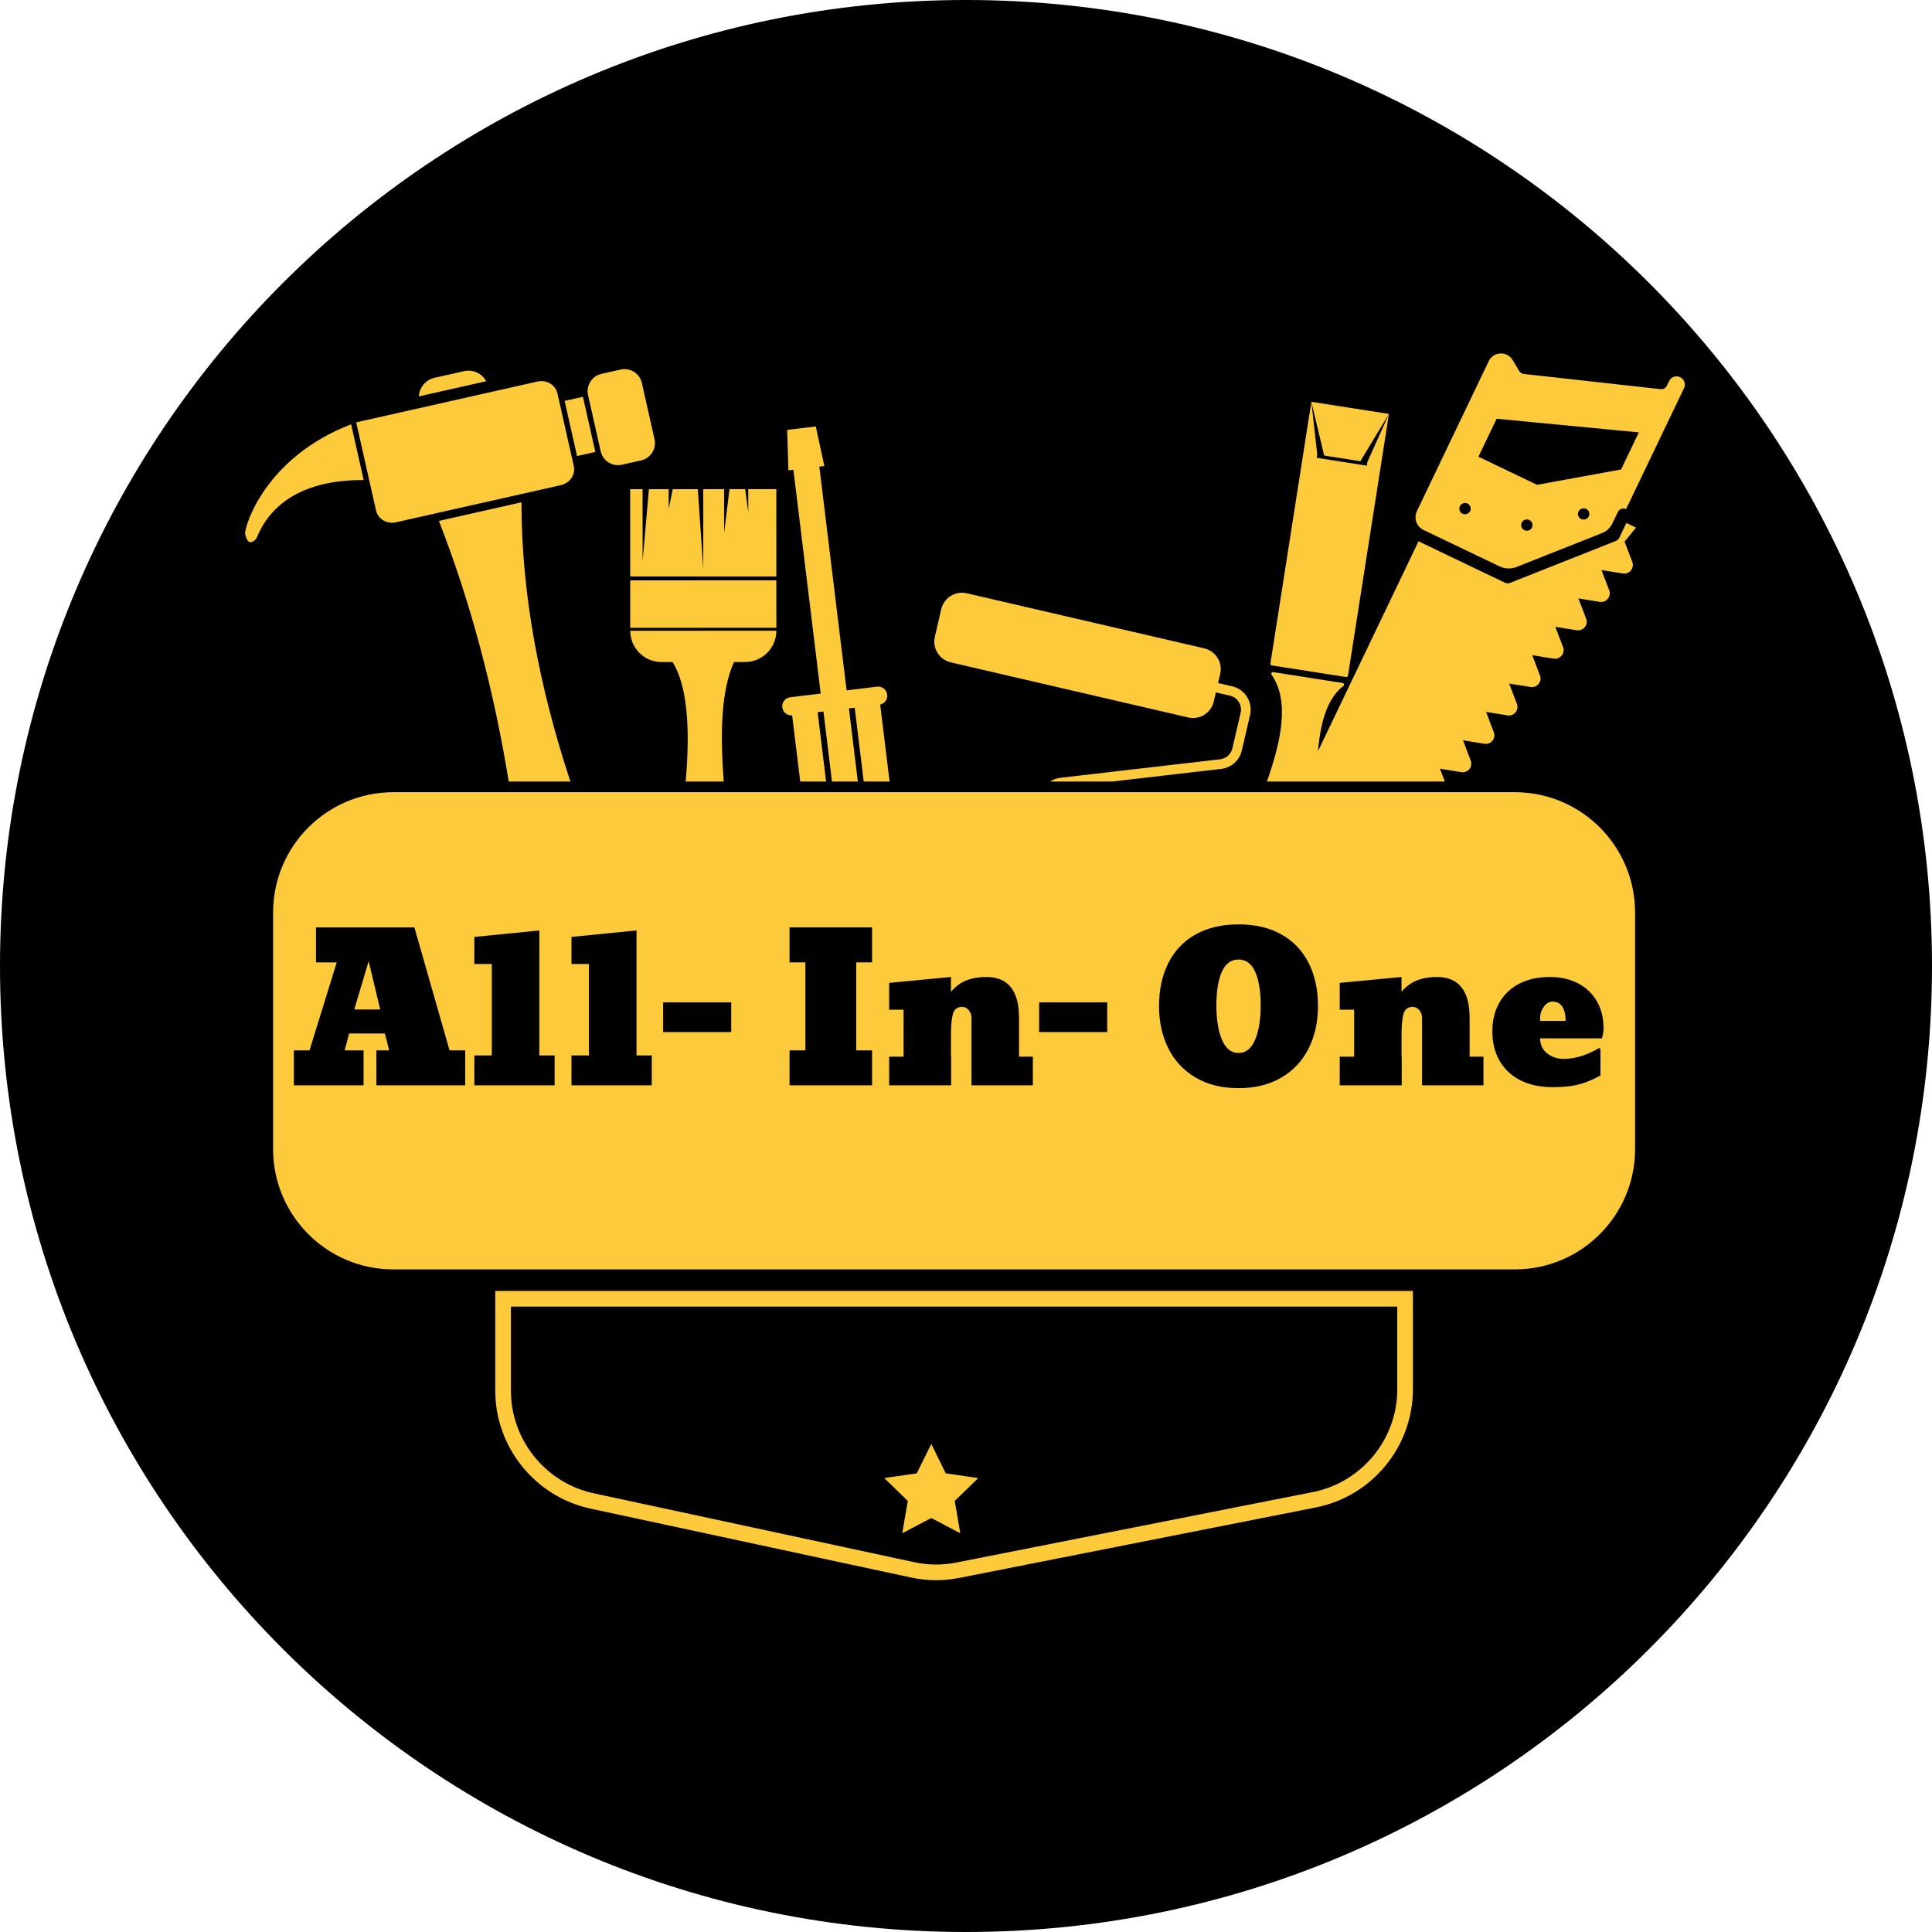 <svg xmlns="http://www.w3.org/2000/svg" xmlns:xlink="http://www.w3.org/1999/xlink" width="1024" zoomAndPan="magnify" viewBox="0 0 768 768" height="1024" preserveAspectRatio="xMidYMid meet" version="1.2"><defs><clipPath id="b70a74387b"><path d="M 384 0 C 171.922 0 0 171.922 0 384 C 0 596.078 171.922 768 384 768 C 596.078 768 768 596.078 768 384 C 768 171.922 596.078 0 384 0 Z M 384 0 "/></clipPath><clipPath id="dc89a860d6"><path d="M 97.371 140 L 670 140 L 670 628.648 L 97.371 628.648 Z M 97.371 140 "/></clipPath></defs><g id="3cc6d4a5eb"><g clip-rule="nonzero" clip-path="url(#b70a74387b)"><rect x="0" width="768" y="0" height="768" style="fill:#000000;fill-opacity:1;stroke:none;"/></g><g clip-rule="nonzero" clip-path="url(#dc89a860d6)"><path style=" stroke:none;fill-rule:nonzero;fill:#fdca3b;fill-opacity:1;" d="M 371.613 253.137 L 374.164 242.152 C 375.223 237.609 379.766 234.777 384.309 235.836 L 478.719 257.727 C 483.262 258.785 486.105 263.328 485.051 267.887 L 484.211 271.512 L 489.809 272.82 C 494.914 273.984 498.102 279.105 496.922 284.207 L 493.637 298.352 C 492.734 302.254 489.469 305.18 485.484 305.648 L 441.984 310.688 L 417.418 310.688 C 418.629 309.879 420.031 309.352 421.523 309.18 L 485.035 301.82 C 487.398 301.539 489.359 299.797 489.887 297.48 L 493.172 283.336 C 493.871 280.301 491.988 277.254 488.938 276.551 L 483.34 275.246 L 482.496 278.871 C 481.441 283.43 476.898 286.262 472.336 285.203 L 377.945 263.297 C 373.402 262.238 370.555 257.695 371.613 253.137 Z M 602.133 314.906 L 156.402 314.906 C 129.98 314.906 108.562 336.328 108.562 362.75 L 108.562 456.777 C 108.562 483.199 129.98 504.617 156.402 504.617 L 369.289 504.617 C 369.285 504.586 369.281 504.551 369.277 504.516 C 369.281 504.551 369.285 504.586 369.289 504.617 L 602.133 504.617 C 628.555 504.617 649.973 483.199 649.973 456.777 L 649.973 362.75 C 649.973 336.328 628.555 314.906 602.133 314.906 Z M 380.203 621.129 C 374.609 622.23 368.949 622.184 363.383 620.988 L 235.98 593.598 C 216.926 589.504 203.102 572.387 203.102 552.898 L 203.102 519.398 L 371.105 519.398 C 370.852 517.324 370.598 515.25 370.344 513.176 L 196.879 513.176 L 196.879 552.898 C 196.879 575.301 212.773 594.973 234.672 599.684 L 362.074 627.07 C 365.402 627.789 368.762 628.148 372.125 628.148 C 375.223 628.148 378.328 627.84 381.41 627.23 L 391.016 625.332 C 390.367 623.352 389.742 621.359 389.137 619.359 Z M 370.344 513.176 C 370.598 515.25 370.852 517.324 371.105 519.398 L 555.438 519.398 L 555.438 552.281 C 555.438 572.102 541.324 589.277 521.883 593.121 L 389.137 619.359 C 389.742 621.359 390.367 623.352 391.016 625.332 L 523.09 599.227 C 545.438 594.805 561.66 575.062 561.66 552.281 L 561.66 513.176 Z M 382.543 593.715 C 382.012 591.285 381.508 588.852 381.023 586.41 L 375.965 585.676 L 370.195 573.984 L 364.426 585.676 L 351.527 587.551 L 360.859 596.648 L 358.656 609.496 L 370.195 603.43 L 381.734 609.496 L 379.531 596.648 Z M 388.867 587.551 L 381.023 586.41 C 381.508 588.852 382.012 591.285 382.543 593.715 Z M 648.383 222.113 L 645.785 215.328 L 650.344 209.73 L 646.5 207.895 L 643.668 213.805 C 643.387 214.367 642.922 214.801 642.348 215.035 L 600.262 231.711 C 599.621 231.961 598.906 231.945 598.285 231.652 L 563.887 215.176 L 523.93 298.598 C 524.91 286.992 527.648 277.562 534.027 272.664 C 534.48 272.305 534.293 271.574 533.715 271.496 L 506.117 267.172 C 505.555 267.078 505.137 267.715 505.461 268.199 C 512.605 278.543 509.508 293.918 503.609 310.688 L 574.355 310.688 L 572.395 305.57 L 579.582 306.723 L 580.906 306.938 C 583.504 307.359 585.59 304.809 584.641 302.348 L 584.156 301.09 L 581.574 294.289 L 588.746 295.441 L 590.086 295.66 C 592.684 296.078 594.754 293.527 593.82 291.07 L 593.336 289.793 L 590.754 283.008 L 597.926 284.16 L 599.266 284.379 C 601.863 284.797 603.934 282.246 603 279.789 L 602.516 278.512 L 599.918 271.73 L 607.105 272.879 L 608.43 273.098 C 611.027 273.504 613.113 270.969 612.164 268.508 L 611.68 267.234 L 609.098 260.449 L 616.27 261.602 L 617.609 261.82 C 620.207 262.223 622.277 259.672 621.344 257.23 L 620.859 255.953 L 618.262 249.168 L 625.449 250.32 L 626.789 250.539 C 629.371 250.941 631.457 248.391 630.52 245.934 L 630.039 244.672 L 627.441 237.891 L 634.613 239.039 L 635.953 239.258 C 638.551 239.664 640.621 237.113 639.688 234.652 L 639.203 233.395 L 636.621 226.609 L 643.793 227.762 L 645.133 227.965 C 647.73 228.383 649.797 225.832 648.863 223.375 Z M 667.879 149.922 C 666.246 149.145 664.285 149.828 663.508 151.461 L 662.621 153.312 C 662.168 154.246 661.172 154.809 660.129 154.699 L 605.723 148.645 C 604.961 148.566 604.273 148.133 603.887 147.465 L 601.332 143.152 C 600.773 142.234 599.98 141.504 599.016 141.039 C 596.309 139.746 593.074 140.898 591.781 143.59 L 578.805 170.688 C 583.02 171.852 587.234 172.867 591.445 173.746 L 594.941 166.461 L 651.465 171.875 L 646.105 183.066 C 648.965 183.676 651.824 184.344 654.684 185.082 L 669.434 154.293 C 670.211 152.66 669.512 150.699 667.879 149.922 Z M 606.438 210.891 C 606.281 210.852 606.121 210.844 605.969 210.77 C 604.852 210.227 604.383 208.887 604.91 207.77 C 605.312 206.934 606.145 206.469 607.008 206.492 C 607.715 201.605 608.621 196.719 609.168 191.832 L 587.703 181.551 L 591.445 173.746 C 587.234 172.867 583.02 171.852 578.805 170.688 L 569.812 189.469 C 574 193.039 577.699 196.66 580.906 200.488 C 581.57 199.93 582.52 199.77 583.348 200.16 C 584.469 200.703 584.934 202.043 584.406 203.164 C 584.234 203.523 583.965 203.785 583.664 204 C 588.094 209.965 591.562 216.574 594.383 224.32 L 596.074 225.133 C 598.223 226.16 600.695 226.254 602.906 225.367 L 606.332 224.008 C 605.797 219.633 605.961 215.262 606.438 210.891 Z M 646.105 183.066 L 644.398 186.625 L 629.652 189.32 C 629.602 193.488 629.465 197.816 629.164 202.121 C 629.602 202.051 630.059 202.066 630.492 202.277 C 631.609 202.805 632.094 204.16 631.547 205.277 C 631.043 206.332 629.859 206.773 628.793 206.402 C 628.469 209.582 628.016 212.684 627.402 215.652 L 636.809 211.922 C 638.629 211.207 640.105 209.836 640.945 208.078 L 643.109 203.551 C 643.699 202.324 645.18 201.809 646.391 202.387 L 654.684 185.082 C 651.824 184.344 648.965 183.676 646.105 183.066 Z M 628.547 206.336 C 627.41 205.809 626.941 204.453 627.488 203.336 C 627.812 202.645 628.461 202.238 629.164 202.121 C 629.465 197.816 629.602 193.488 629.652 189.32 L 611.027 192.723 L 609.168 191.832 C 608.621 196.719 607.715 201.605 607.008 206.492 C 607.316 206.504 607.629 206.566 607.93 206.711 C 609.051 207.238 609.516 208.594 608.988 209.715 C 608.516 210.684 607.453 211.129 606.438 210.891 C 605.961 215.262 605.797 219.633 606.332 224.008 L 627.402 215.652 C 628.016 212.684 628.469 209.582 628.793 206.402 C 628.711 206.371 628.625 206.375 628.547 206.336 Z M 581.387 204.238 C 580.285 203.691 579.801 202.355 580.328 201.219 C 580.473 200.926 580.672 200.684 580.906 200.488 C 577.699 196.66 574 193.039 569.812 189.469 L 563.23 203.211 C 561.91 205.996 563.074 209.324 565.859 210.664 L 594.383 224.32 C 591.562 216.574 588.094 209.965 583.664 204 C 583.02 204.465 582.164 204.598 581.387 204.238 Z M 184.477 147.543 L 172.734 150.184 C 169.156 150.988 166.68 154.086 166.5 157.578 L 193.277 151.547 C 191.617 148.473 188.051 146.738 184.477 147.543 Z M 238.785 179.402 C 239.641 183.199 243.422 185.59 247.215 184.734 L 254.844 183.02 C 258.641 182.164 261.035 178.383 260.18 174.59 L 255.148 152.23 C 254.293 148.438 250.508 146.043 246.715 146.898 L 239.086 148.613 C 235.293 149.469 232.898 153.25 233.754 157.047 Z M 236.66 179.652 L 231.723 157.73 L 224.449 159.371 L 229.383 181.289 Z M 147.871 195.777 L 149.477 202.914 C 150.242 206.32 153.797 208.434 157.402 207.621 L 164.586 206.004 L 215.754 194.484 L 222.938 192.867 C 226.543 192.059 228.852 188.625 228.082 185.219 L 221.59 156.379 C 220.824 152.969 217.27 150.855 213.664 151.668 L 199.805 154.789 L 161.988 163.301 L 141.594 167.891 Z M 144.574 190.832 L 139.582 168.66 C 105.391 181.863 97.285 209.023 97.422 212.16 C 98.219 215.699 99.262 215.559 99.766 215.492 C 100.789 215.344 101.723 214.57 102.168 213.492 C 108.363 198.535 122.996 190.73 144.574 190.832 Z M 174.469 207.07 C 187.242 239.836 196.328 274.469 202.227 310.688 L 226.746 310.688 C 214.363 273.16 207.312 236.102 207.281 199.68 Z M 255.449 222.934 L 255.438 194.461 L 250.504 194.461 L 250.52 229.16 L 308.613 229.141 L 308.602 194.441 L 297.445 194.445 L 297.449 203.613 L 296.23 194.445 L 289.977 194.445 L 287.852 211.797 L 287.848 194.445 L 279.555 194.449 L 279.566 226.039 L 277.391 194.453 L 267.418 194.453 L 265.816 202.312 L 265.816 194.457 L 257.957 194.457 Z M 296.168 263.172 C 303.047 263.156 308.617 257.586 308.617 250.711 L 250.535 250.742 C 250.535 257.617 256.105 263.188 262.98 263.172 L 267.387 263.172 C 273.094 272.445 274.48 288.859 272.566 310.688 L 287.703 310.688 C 286.227 291.504 286.645 274.547 291.766 263.172 Z M 308.609 230.684 L 250.523 230.707 L 250.531 249.57 L 308.617 249.547 Z M 552.129 164.543 L 521.289 159.719 L 524.684 173.992 C 531.449 174.707 538.238 175.621 544.82 176.625 Z M 524.684 173.992 L 526.371 181.086 L 540.762 183.336 L 544.82 176.625 C 538.238 175.621 531.449 174.707 524.684 173.992 Z M 521.289 159.719 L 519.137 173.457 C 520.379 173.566 521.617 173.68 522.863 173.801 Z M 552.129 164.543 L 546.586 176.895 C 547.77 177.078 548.945 177.258 550.109 177.445 Z M 546.586 176.895 L 543.504 183.766 L 543.379 185.109 L 523.422 181.984 L 523.629 180.656 L 522.863 173.801 C 521.617 173.68 520.379 173.566 519.137 173.457 L 505.012 263.738 C 504.953 264.105 505.207 264.457 505.562 264.512 L 535.086 269.133 C 535.441 269.188 535.793 268.934 535.852 268.562 L 550.109 177.445 C 548.945 177.258 547.77 177.078 546.586 176.895 Z M 314.887 284.363 L 318.105 310.688 L 328.391 310.688 L 325.031 283.117 L 327.332 282.84 L 330.723 310.688 L 341.008 310.688 L 337.461 281.609 L 339.762 281.328 L 343.344 310.688 L 353.625 310.688 L 349.891 280.102 L 349.52 280.133 C 351.512 279.898 352.926 278.094 352.676 276.117 C 352.43 274.125 350.641 272.711 348.648 272.957 L 336.543 274.438 L 325.699 185.504 L 327.691 185.254 L 324.297 169.512 L 312.91 170.895 L 313.406 186.996 L 315.398 186.766 L 326.242 275.695 L 314.125 277.176 C 312.148 277.41 310.73 279.215 310.98 281.188 C 311.215 283.133 312.941 284.535 314.887 284.363 Z M 314.887 284.363 "/></g><g style="fill:#000000;fill-opacity:1;"><g transform="translate(115.519, 431.432)"><path style="stroke:none" d="M 1.297 0 L 1.297 -13.891 L 7.516 -13.891 L 18.344 -48.875 L 10.094 -48.875 L 10.094 -62.781 L 49.203 -62.781 L 63.188 -13.891 L 69.406 -13.891 L 69.406 0 L 34.094 0 L 34.094 -13.891 L 39.188 -13.891 L 37.484 -20.609 L 23.266 -20.609 L 21.484 -13.891 L 29 -13.891 L 29 0 Z M 25.297 -30.141 L 35.625 -30.141 L 31.031 -49.359 Z M 25.297 -30.141 "/></g></g><g style="fill:#000000;fill-opacity:1;"><g transform="translate(184.919, 431.432)"><path style="stroke:none" d="M 3.641 0 L 3.641 -11.875 L 10.578 -11.875 L 10.578 -48.234 L 3.641 -48.234 L 3.641 -58.984 L 29.484 -61.562 L 29.484 -11.875 L 35.547 -11.875 L 35.547 0 Z M 3.641 0 "/></g></g><g style="fill:#000000;fill-opacity:1;"><g transform="translate(223.537, 431.432)"><path style="stroke:none" d="M 3.641 0 L 3.641 -11.875 L 10.578 -11.875 L 10.578 -48.234 L 3.641 -48.234 L 3.641 -58.984 L 29.484 -61.562 L 29.484 -11.875 L 35.547 -11.875 L 35.547 0 Z M 3.641 0 "/></g></g><g style="fill:#000000;fill-opacity:1;"><g transform="translate(262.155, 431.432)"><path style="stroke:none" d="M 1.453 -21.172 L 1.453 -32.969 L 28.516 -32.969 L 28.516 -21.172 Z M 1.453 -21.172 "/></g></g><g style="fill:#000000;fill-opacity:1;"><g transform="translate(292.128, 431.432)"><path style="stroke:none" d=""/></g></g><g style="fill:#000000;fill-opacity:1;"><g transform="translate(308.771, 431.432)"><path style="stroke:none" d="M 5.094 0 L 5.094 -13.891 L 11.391 -13.891 L 11.391 -48.875 L 5.094 -48.875 L 5.094 -62.781 L 37.891 -62.781 L 37.891 -48.875 L 31.594 -48.875 L 31.594 -13.891 L 37.891 -13.891 L 37.891 0 Z M 5.094 0 "/></g></g><g style="fill:#000000;fill-opacity:1;"><g transform="translate(349.328, 431.432)"><path style="stroke:none" d="M 61.25 -11.391 L 61.25 0 L 36.844 0 L 36.844 -26.906 C 36.844 -28.039 36.477 -29.035 35.75 -29.891 C 35.02 -30.754 34.145 -31.188 33.125 -31.188 C 31.188 -31.188 29.961 -30.227 29.453 -28.312 C 28.941 -26.406 28.688 -23.645 28.688 -20.031 L 28.688 -11.391 L 28.766 -11.391 L 28.766 0 L 4.125 0 L 4.125 -11.391 L 9.859 -11.391 L 9.859 -30.062 L 4.125 -30.062 L 4.125 -40.719 L 28.688 -43.062 L 28.688 -37.172 C 30.52 -39.328 32.594 -40.848 34.906 -41.734 C 37.219 -42.617 39.828 -43.062 42.734 -43.062 C 51.41 -43.062 55.75 -37.648 55.75 -26.828 L 55.75 -11.391 Z M 61.25 -11.391 "/></g></g><g style="fill:#000000;fill-opacity:1;"><g transform="translate(411.618, 431.432)"><path style="stroke:none" d="M 1.453 -21.172 L 1.453 -32.969 L 28.516 -32.969 L 28.516 -21.172 Z M 1.453 -21.172 "/></g></g><g style="fill:#000000;fill-opacity:1;"><g transform="translate(441.591, 431.432)"><path style="stroke:none" d=""/></g></g><g style="fill:#000000;fill-opacity:1;"><g transform="translate(458.234, 431.432)"><path style="stroke:none" d="M 34.094 1.125 C 27.52 1.125 21.848 -0.27 17.078 -3.062 C 12.316 -5.863 8.695 -9.727 6.219 -14.656 C 3.738 -19.594 2.5 -25.211 2.5 -31.516 C 2.5 -38.023 3.738 -43.734 6.219 -48.641 C 8.695 -53.547 12.305 -57.328 17.047 -59.984 C 21.785 -62.648 27.469 -63.984 34.094 -63.984 C 40.719 -63.984 46.398 -62.648 51.141 -59.984 C 55.879 -57.328 59.488 -53.547 61.969 -48.641 C 64.445 -43.734 65.688 -38.023 65.688 -31.516 C 65.688 -25.211 64.445 -19.594 61.969 -14.656 C 59.488 -9.727 55.863 -5.863 51.094 -3.062 C 46.332 -0.27 40.664 1.125 34.094 1.125 Z M 34.094 -12.844 C 36.945 -12.844 39.129 -14.566 40.641 -18.016 C 42.148 -21.461 42.906 -26.066 42.906 -31.828 C 42.906 -37.43 42.176 -41.863 40.719 -45.125 C 39.27 -48.383 37.062 -50.016 34.094 -50.016 C 31.133 -50.016 28.926 -48.383 27.469 -45.125 C 26.02 -41.863 25.297 -37.43 25.297 -31.828 C 25.297 -26.066 26.047 -21.461 27.547 -18.016 C 29.055 -14.566 31.238 -12.844 34.094 -12.844 Z M 34.094 -12.844 "/></g></g><g style="fill:#000000;fill-opacity:1;"><g transform="translate(528.441, 431.432)"><path style="stroke:none" d="M 61.25 -11.391 L 61.25 0 L 36.844 0 L 36.844 -26.906 C 36.844 -28.039 36.477 -29.035 35.75 -29.891 C 35.02 -30.754 34.145 -31.188 33.125 -31.188 C 31.188 -31.188 29.961 -30.227 29.453 -28.312 C 28.941 -26.406 28.688 -23.645 28.688 -20.031 L 28.688 -11.391 L 28.766 -11.391 L 28.766 0 L 4.125 0 L 4.125 -11.391 L 9.859 -11.391 L 9.859 -30.062 L 4.125 -30.062 L 4.125 -40.719 L 28.688 -43.062 L 28.688 -37.172 C 30.52 -39.328 32.594 -40.848 34.906 -41.734 C 37.219 -42.617 39.828 -43.062 42.734 -43.062 C 51.41 -43.062 55.75 -37.648 55.75 -26.828 L 55.75 -11.391 Z M 61.25 -11.391 "/></g></g><g style="fill:#000000;fill-opacity:1;"><g transform="translate(590.731, 431.432)"><path style="stroke:none" d="M 26.5 0.734 C 21.602 0.734 17.348 -0.164 13.734 -1.969 C 10.129 -3.781 7.352 -6.352 5.406 -9.688 C 3.469 -13.031 2.5 -16.938 2.5 -21.406 C 2.5 -25.82 3.441 -29.66 5.328 -32.922 C 7.211 -36.18 9.863 -38.688 13.281 -40.438 C 16.707 -42.188 20.711 -43.062 25.297 -43.062 C 29.547 -43.062 33.285 -42.227 36.516 -40.562 C 39.754 -38.895 42.258 -36.523 44.031 -33.453 C 45.812 -30.379 46.703 -26.797 46.703 -22.703 C 46.703 -21.305 46.484 -19.961 46.047 -18.672 L 21.484 -18.672 C 21.484 -16.191 22.41 -14.207 24.266 -12.719 C 26.129 -11.238 28.383 -10.5 31.031 -10.5 C 33.02 -10.5 35.211 -10.848 37.609 -11.547 C 40.004 -12.254 42.414 -13.332 44.844 -14.781 L 45.484 -14.547 L 45.484 -3.953 C 42.797 -2.391 40.023 -1.219 37.172 -0.438 C 34.316 0.344 30.758 0.734 26.5 0.734 Z M 31.594 -25.609 L 31.594 -26.422 C 31.594 -28.305 31.16 -29.922 30.297 -31.266 C 29.43 -32.609 28.164 -33.281 26.5 -33.281 C 25.102 -33.281 23.914 -32.594 22.938 -31.219 C 21.969 -29.852 21.484 -28.363 21.484 -26.75 L 21.484 -25.609 Z M 31.594 -25.609 "/></g></g></g></svg>